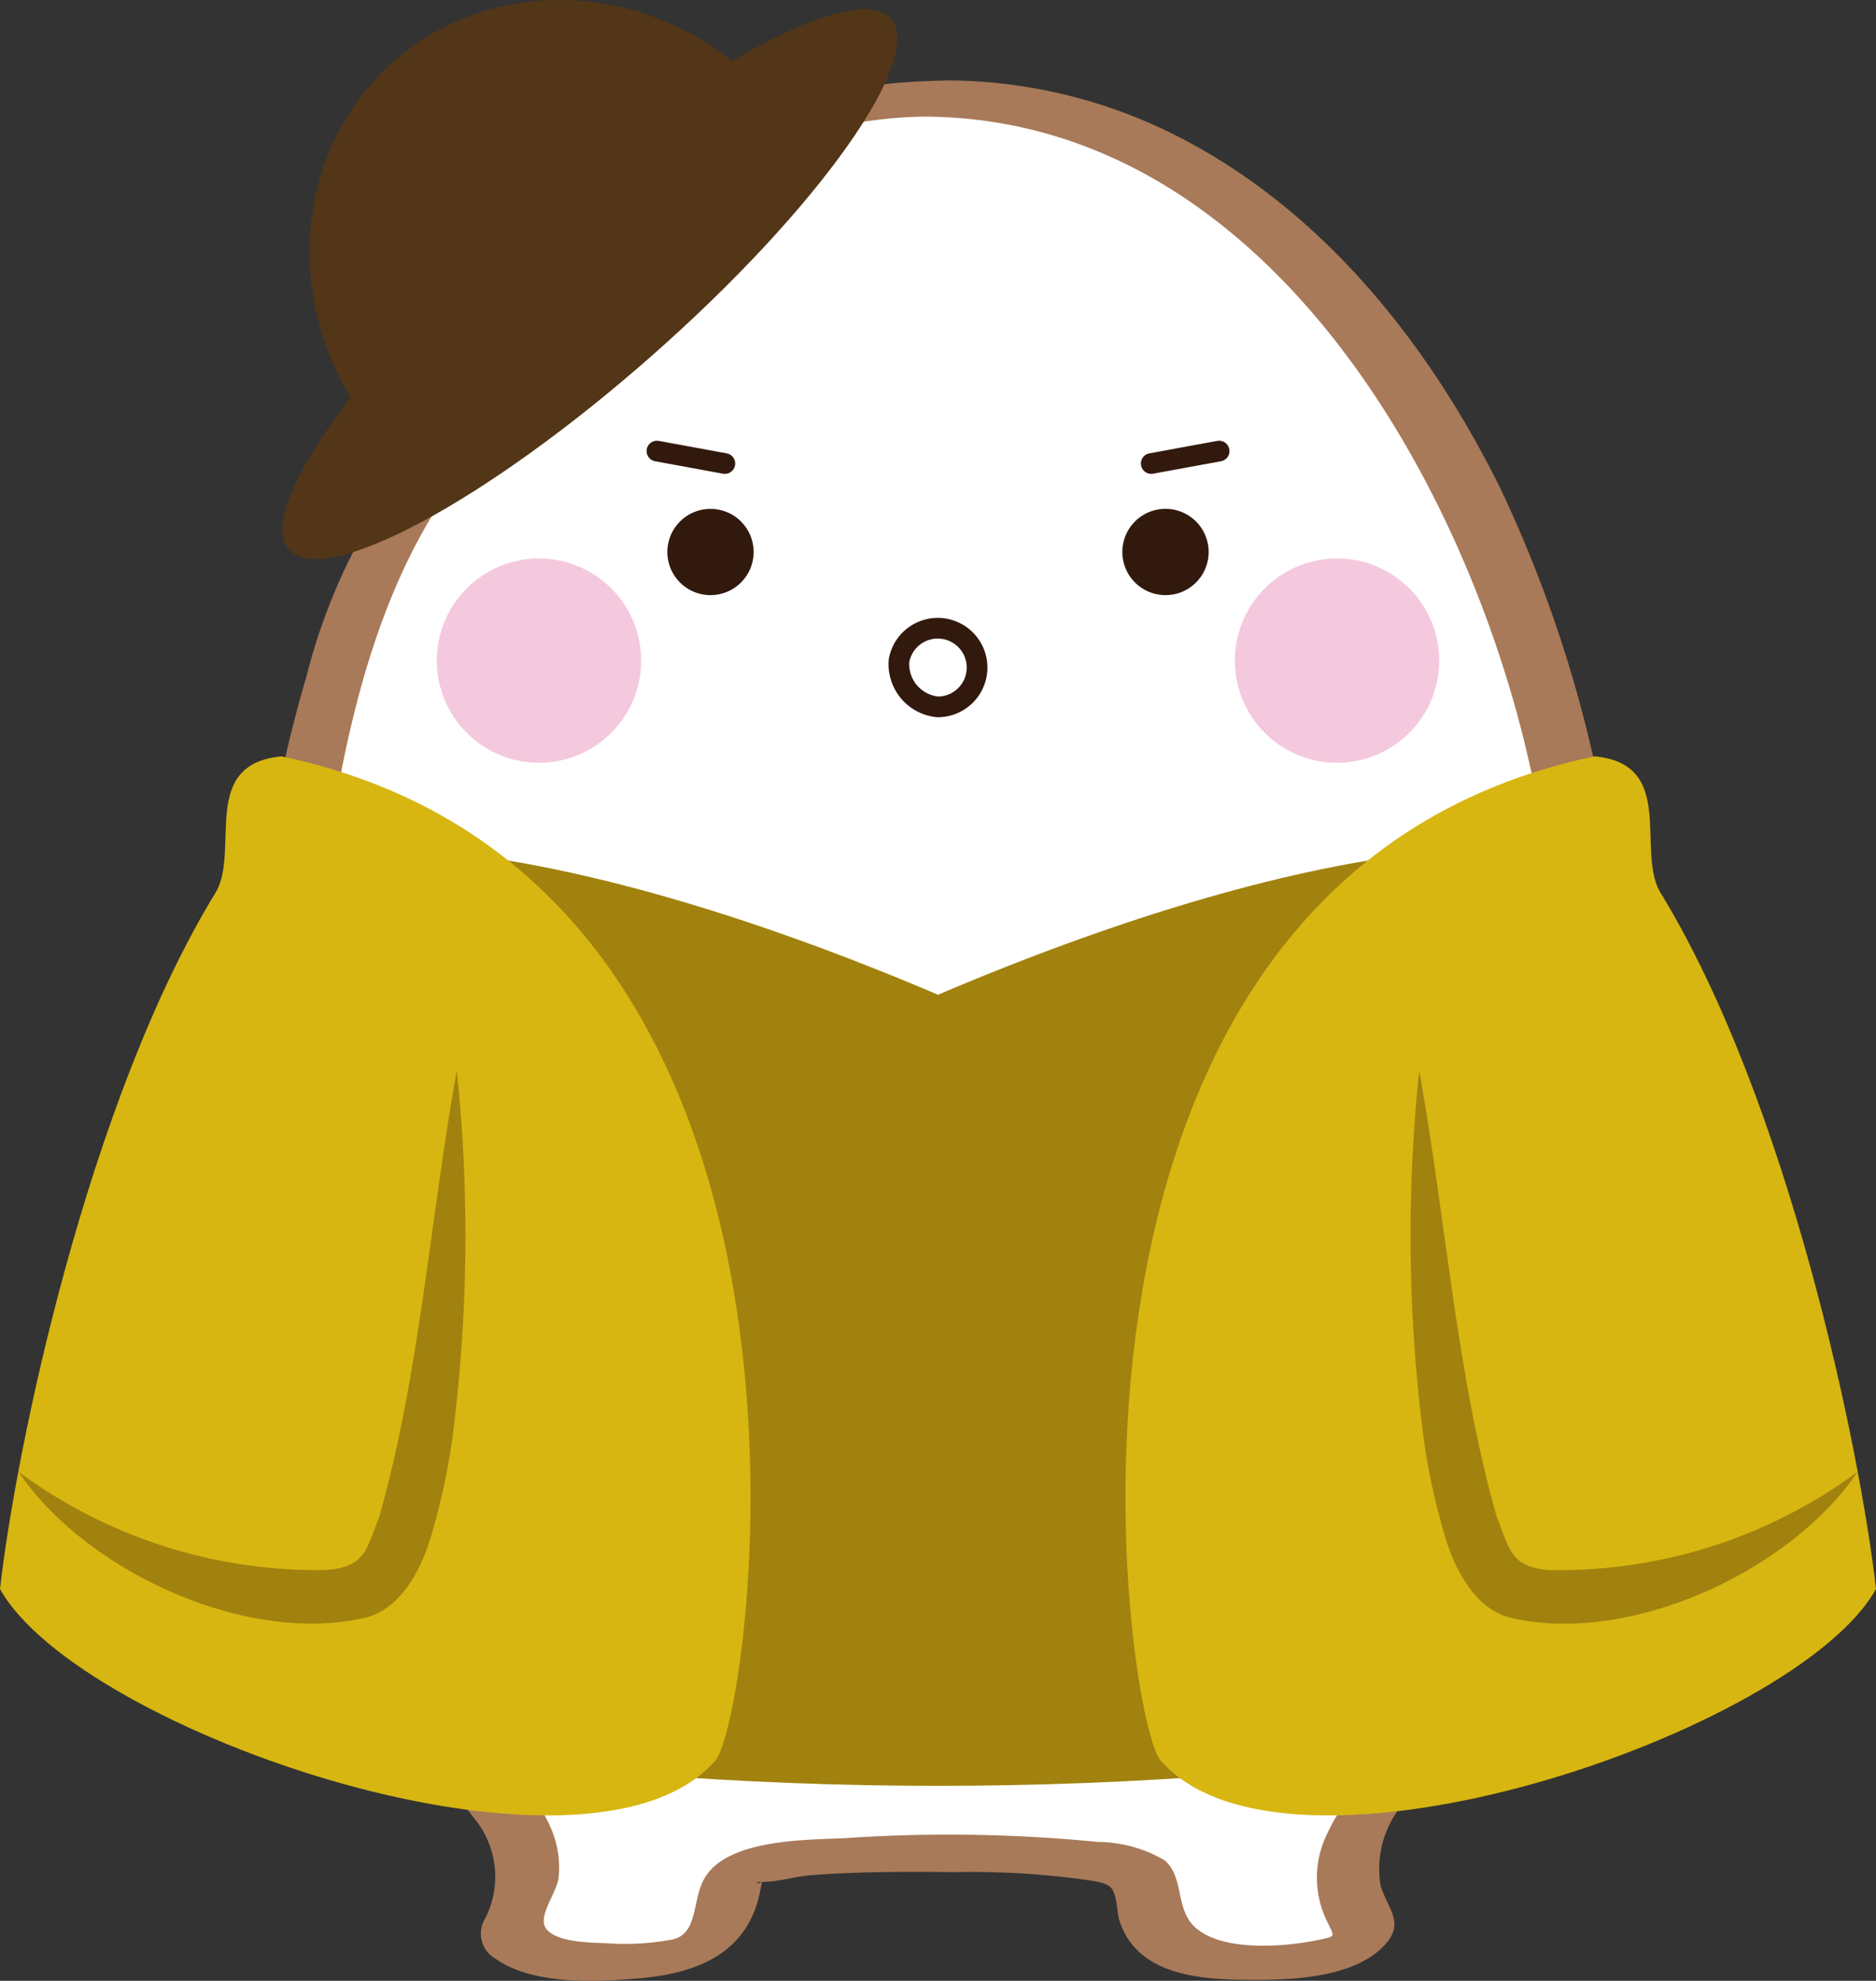 <svg xmlns="http://www.w3.org/2000/svg" width="85.868" height="90.668" viewBox="0 0 85.868 90.668">
  <rect x="0" y="0" width="85.868" height="90.668" fill="#333333" stroke="none"/>
  <g id="Group_3349" data-name="Group 3349" transform="translate(0 0)">
    <path id="Path_6678" data-name="Path 6678" d="M768.175,332.484a21.169,21.169,0,0,0-7.491,1.381c-3.768,1.417-4.928,5.679-8.564,9-3.207,2.928-7.72,5.608-10.139,12.079a61.958,61.958,0,0,0-3.855,21.612c0,14.395,2.1,26.064,9.382,33.2.462.454,3.074,3.241,1.322,5.99-1.458,2.286,6.687,2.5,8.453,1.35,1.349-.872,1.233-2.258,1.507-3.064.326-.958,4.435-1.194,9.384-1.194s9.058.236,9.384,1.194c.274.807.158,2.193,1.507,3.064,1.766,1.146,9.911.936,8.453-1.35-1.752-2.749.86-5.536,1.322-5.99,7.28-7.134,9.382-18.8,9.382-33.2h0c0-24.339-13.453-44.069-30.05-44.069" transform="translate(-725.258 -327.971)" fill="#fff"/>
    <path id="Path_6679" data-name="Path 6679" d="M768.825,331.719c-3.675.042-8.094.644-11.049,3.028-2.786,2.246-4.243,5.729-6.906,8.124a64.489,64.489,0,0,0-6.555,6.053,27.141,27.141,0,0,0-4.934,10.117c-2.454,8.259-2.882,16.805-2.341,25.364.441,6.979,1.579,14.2,5.045,20.381a25.9,25.9,0,0,0,2.51,3.713c.772.943,1.714,1.743,2.44,2.721a4.2,4.2,0,0,1,.546,4.612,1.325,1.325,0,0,0,.46,1.857c1.719,1.213,4.593,1.073,6.576.9,2.6-.222,4.929-1.107,5.523-3.9.045-.217.082-.435.128-.652-.07.341-.524.128-.034.136.7.012,1.491-.239,2.2-.3,2.2-.175,4.412-.168,6.615-.146a38.1,38.1,0,0,1,5.807.325c.347.056,1.09.1,1.356.383.293.314.263,1.123.4,1.538.818,2.456,3.609,2.666,5.826,2.684,1.951.016,5.043-.05,6.412-1.716.8-.971-.034-1.633-.3-2.639a4.62,4.62,0,0,1,1.328-4.019,33.47,33.47,0,0,0,5.089-6.91c3.241-6.344,4.262-13.6,4.628-20.64.107-2.094.149-4.19.153-6.288l-1.957,1h0c.461,0,1.96-.266,1.957-1a59.209,59.209,0,0,0-5.7-26.036c-3.219-6.523-8-12.592-14.55-16.015a23.411,23.411,0,0,0-10.672-2.678c-.578,0-1.58.188-1.861.783-.272.573.232.869.778.874,14.969.108,24.124,15.586,27.344,28.417a62.515,62.515,0,0,1,1.833,14.993l1.957-1h0c-.462,0-1.954.265-1.954,1-.012,7.084-.4,14.337-2.475,21.157a30.106,30.106,0,0,1-3.878,8.315c-1.359,1.984-3.489,3.536-4.475,5.753a4.524,4.524,0,0,0,.016,3.98c.342.718.415.671-.375.838-1.531.323-4.484.579-5.716-.619-.868-.845-.456-2.3-1.367-3.033a6.159,6.159,0,0,0-3.048-.83,69.829,69.829,0,0,0-11.548-.173c-1.8.091-5.707.011-6.569,2.086-.415,1-.254,2.323-1.348,2.553a11.611,11.611,0,0,1-2.964.174c-.73-.036-2.211-.02-2.764-.607-.532-.564.455-1.686.523-2.414.25-2.633-1.735-4.286-3.283-6.07-4.06-4.685-5.978-10.787-6.97-16.808a78.571,78.571,0,0,1-.39-23.6c1.024-7.13,2.849-14.941,8.214-20.087,2.1-2.016,4.54-3.657,6.446-5.873,2.05-2.384,3.545-5.952,6.678-7.082a18.62,18.62,0,0,1,6.116-1.069c.579-.007,1.577-.182,1.861-.783.269-.566-.231-.88-.777-.874" transform="translate(-725.365 -328.034)" fill="#a87a59"/>
    <path id="Path_6680" data-name="Path 6680" d="M754.453,351.8a1.974,1.974,0,1,1,1.974,1.975,1.974,1.974,0,0,1-1.974-1.975" transform="translate(-723.906 -326.534)" fill="#32190e"/>
    <path id="Path_6681" data-name="Path 6681" d="M744.708,356.6a4.676,4.676,0,1,1,4.676,4.676,4.676,4.676,0,0,1-4.676-4.676" transform="translate(-724.713 -326.361)" fill="#f4c8dd"/>
    <line id="Line_200" data-name="Line 200" x2="3.108" y2="0.57" transform="translate(30.069 20.647)" fill="none" stroke="#32190e" stroke-linecap="round" stroke-linejoin="round" stroke-width="0.947"/>
    <path id="Path_6682" data-name="Path 6682" d="M764.245,356.406a1.8,1.8,0,1,1,1.767,2.115A1.965,1.965,0,0,1,764.245,356.406Z" transform="translate(-723.095 -326.165)" fill="none" stroke="#32190e" stroke-linecap="round" stroke-linejoin="round" stroke-width="0.947"/>
    <path id="Path_6683" data-name="Path 6683" d="M806.051,400.292c-1.13,3.882-19.037,6.8-37.3,6.8s-36.169-2.918-37.3-6.8,11.206-36.136,11.206-36.136c7.83,0,17.656,3.126,26.094,6.725,8.438-3.6,18.264-6.725,26.094-6.725,0,0,12.336,32.246,11.206,36.136" transform="translate(-725.817 -325.348)" fill="#a1820e"/>
    <path id="Path_6684" data-name="Path 6684" d="M777.636,351.8a1.975,1.975,0,1,0-1.974,1.975,1.974,1.974,0,0,0,1.974-1.975" transform="translate(-722.314 -326.534)" fill="#32190e"/>
    <path id="Path_6685" data-name="Path 6685" d="M775.436,406.267c5.875,6.651,29.135-1.355,32.735-7.867-.721-6.365-4.005-22.332-9.912-31.95-1.042-1.937.76-5.817-2.972-6.161-26.957,5.678-21.588,44.014-19.851,45.978" transform="translate(-722.303 -325.669)" fill="#d7b611"/>
    <path id="Path_6686" data-name="Path 6686" d="M806.333,391.933c-3.063,4.545-10.432,7.969-15.888,6.684-1.726-.42-2.658-2.474-3.035-3.843a30.164,30.164,0,0,1-1.06-5.334,71.985,71.985,0,0,1-.084-15.86c1.219,6.756,1.7,13.916,3.548,20.422.6,1.489.621,2.292,2.424,2.434a23.036,23.036,0,0,0,14.095-4.5" transform="translate(-721.305 -324.568)" fill="#a1820e"/>
    <path id="Path_6687" data-name="Path 6687" d="M787.794,356.6a4.676,4.676,0,1,0-4.676,4.676,4.676,4.676,0,0,0,4.676-4.676" transform="translate(-721.919 -326.361)" fill="#f4c8dd"/>
    <line id="Line_201" data-name="Line 201" x1="3.108" y2="0.57" transform="translate(52.694 20.647)" fill="none" stroke="#32190e" stroke-linecap="round" stroke-linejoin="round" stroke-width="0.947"/>
    <path id="Path_6688" data-name="Path 6688" d="M758.978,406.267c-5.875,6.651-29.135-1.355-32.736-7.867.722-6.365,4.006-22.332,9.913-31.95,1.042-1.937-.76-5.817,2.972-6.161,26.956,5.678,21.587,44.014,19.851,45.978" transform="translate(-726.242 -325.669)" fill="#d7b611"/>
    <path id="Path_6689" data-name="Path 6689" d="M727.019,391.933a23.049,23.049,0,0,0,14.095,4.5c1.8-.143,1.829-.946,2.424-2.435,1.849-6.507,2.329-13.665,3.548-20.422a71.989,71.989,0,0,1-.085,15.86,30.164,30.164,0,0,1-1.06,5.334c-.376,1.369-1.309,3.425-3.035,3.843-5.461,1.284-12.817-2.135-15.888-6.684" transform="translate(-726.178 -324.568)" fill="#a1820e"/>
    <path id="Path_6690" data-name="Path 6690" d="M766.029,329.141c1.582,1.793-3.3,8.688-10.911,15.4s-15.057,10.7-16.639,8.9,3.3-8.687,10.91-15.4,15.059-10.7,16.641-8.9" transform="translate(-725.254 -328.283)" fill="#533617"/>
    <path id="Path_6691" data-name="Path 6691" d="M742.651,348.488c-4.627-5.245-4.394-13.012.52-17.348s12.65-3.6,17.277,1.648Z" transform="translate(-725.158 -328.316)" fill="#533617"/>
  </g>
</svg>
